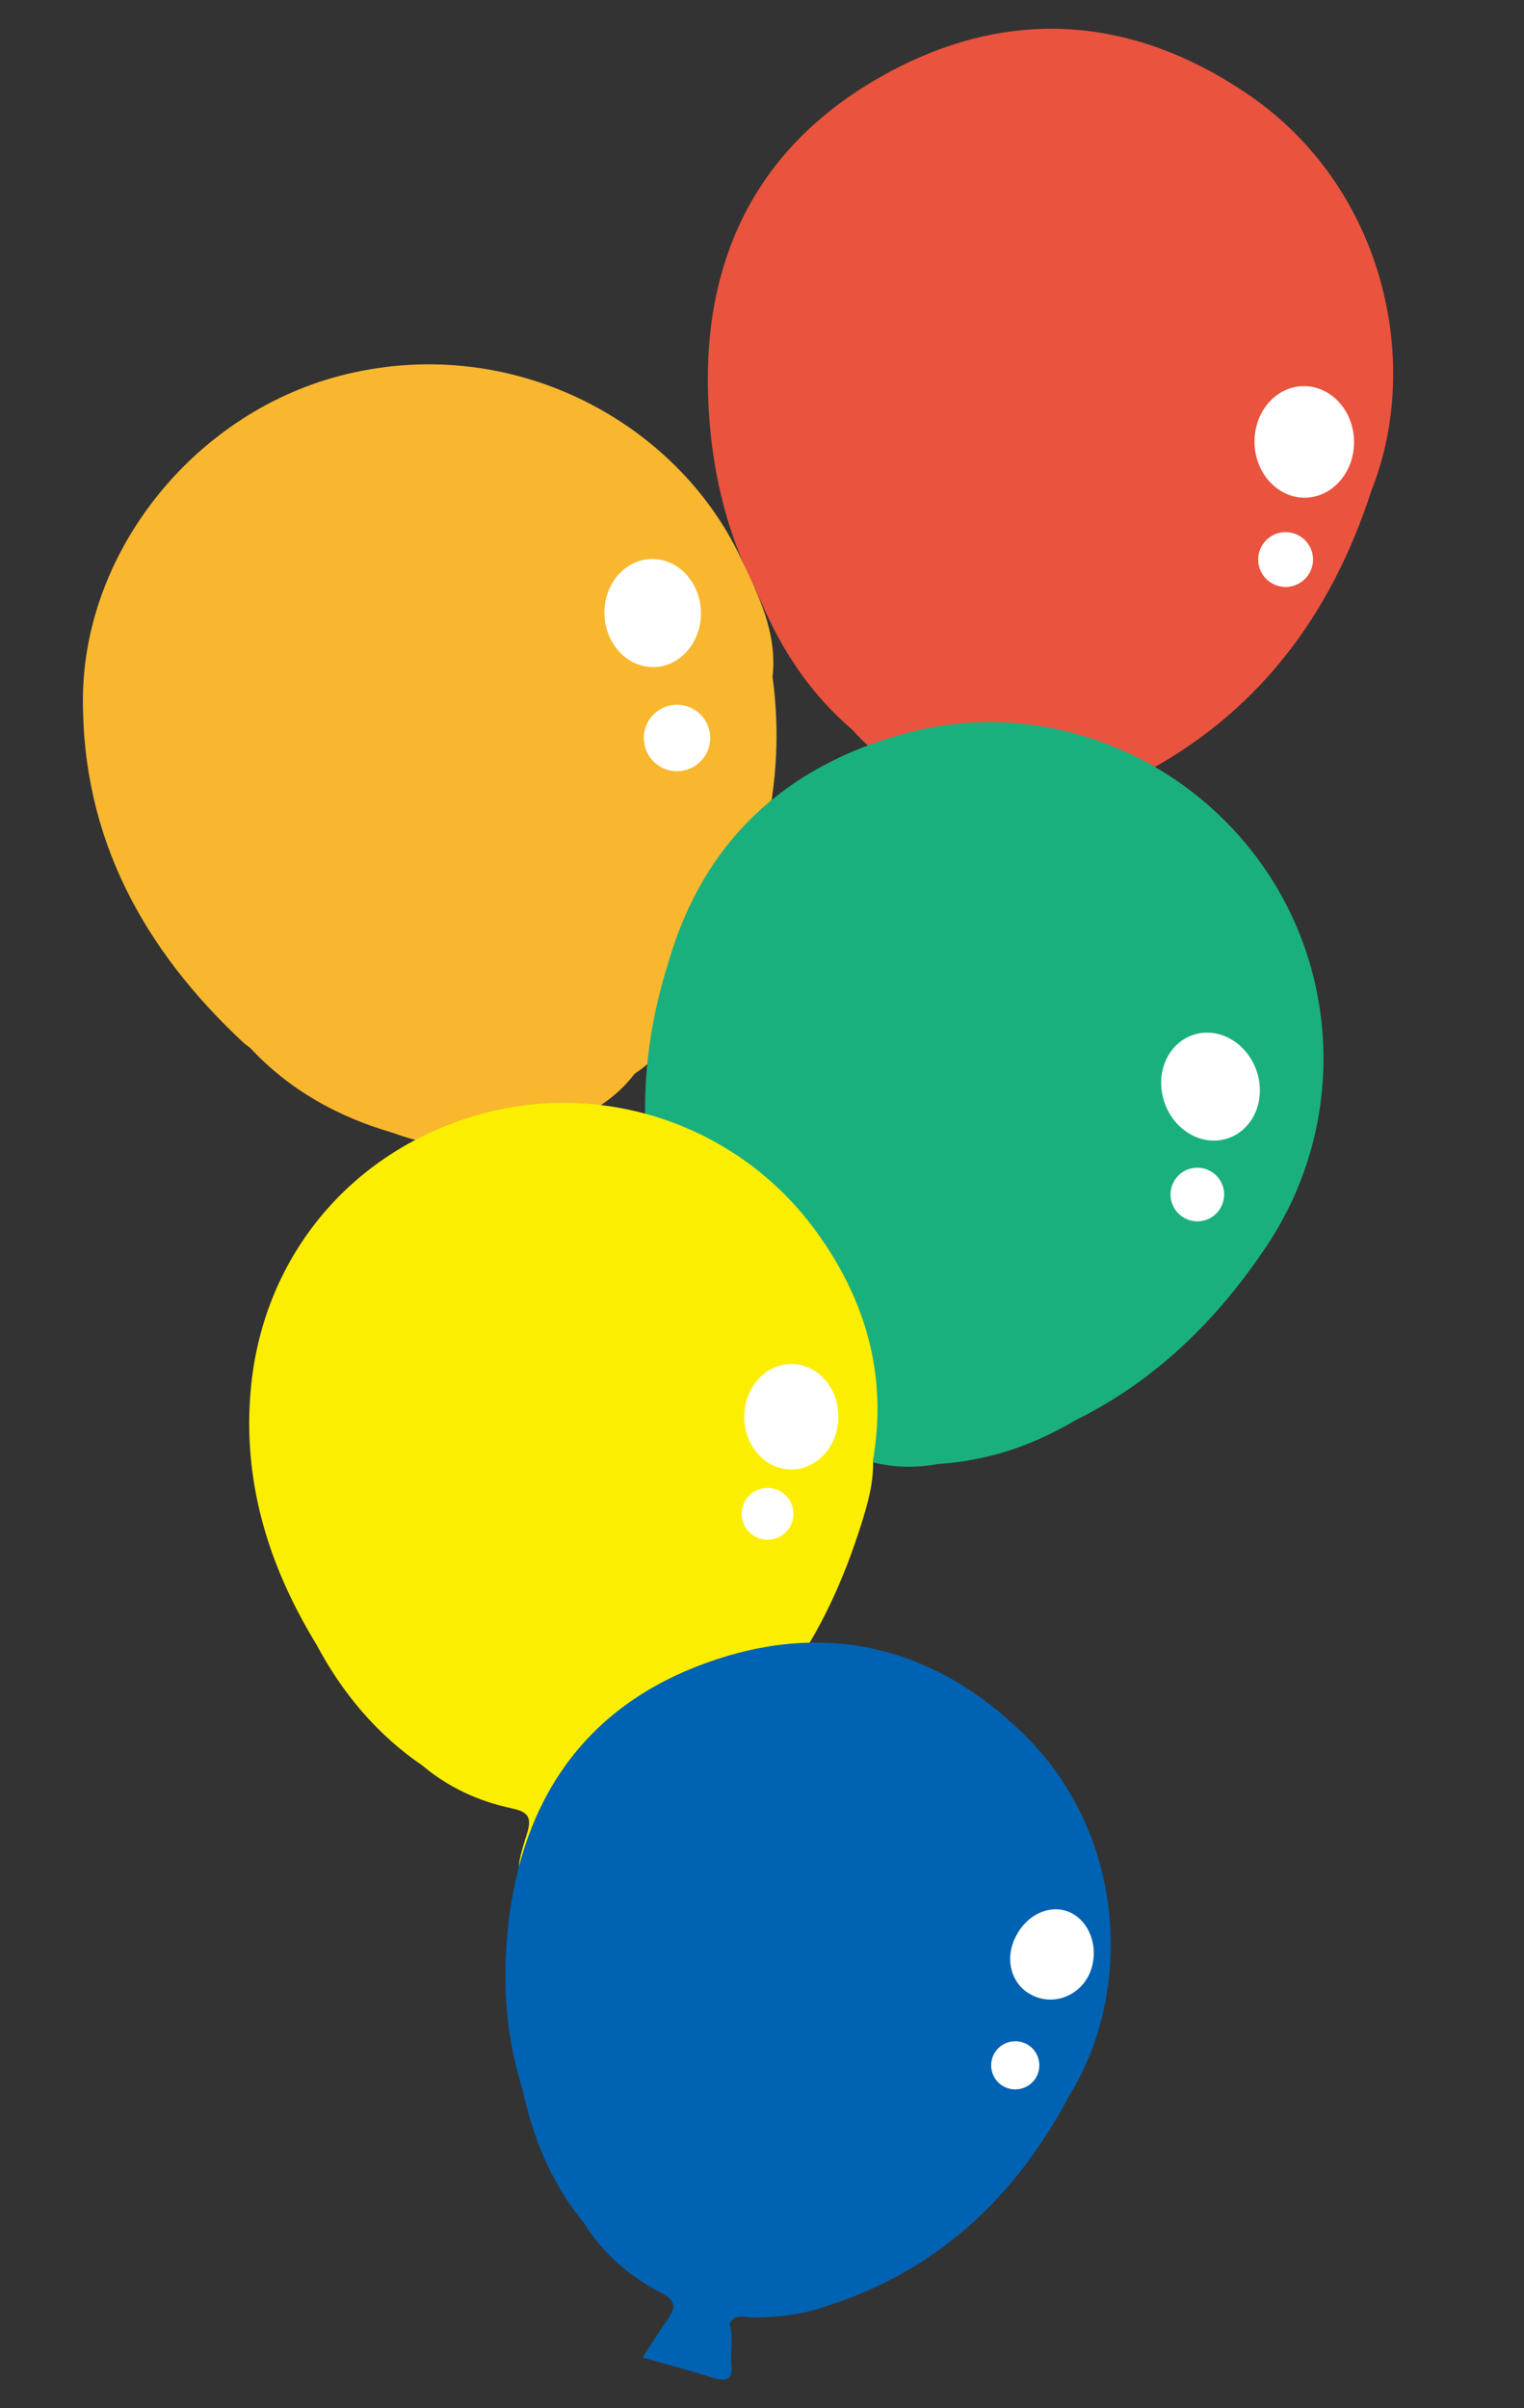 <?xml version="1.0" encoding="utf-8"?>
<!-- Generator: Adobe Illustrator 16.0.0, SVG Export Plug-In . SVG Version: 6.00 Build 0)  -->
<!DOCTYPE svg PUBLIC "-//W3C//DTD SVG 1.1//EN" "http://www.w3.org/Graphics/SVG/1.1/DTD/svg11.dtd">
<svg version="1.1" id="レイヤー_1" xmlns="http://www.w3.org/2000/svg" xmlns:xlink="http://www.w3.org/1999/xlink" x="0px"
	 y="0px" width="212px" height="335px" viewBox="-3 -5 212 335" enable-background="new -3 -5 212 335" xml:space="preserve">
<rect x="-3" y="-5" width="212" height="335" fill="#333333" stroke="none"/>
<g id="レイヤー_1_1_">
	<g>
		<path fill="#EA533E" d="M170.714,8.2c-16.479-11.276-34.053-12.306-51.365-2.426C102.486,15.4,94.831,30.685,95.501,50.115
			c0.32,9.453,2.315,18.509,6.657,26.978c0.243,0.556,0.486,1.122,0.736,1.666c2.918,6.819,6.945,12.864,12.632,17.714
			c3.755,4.245,8.494,7.071,13.793,8.739c2.771,0.86,2.768,2.011,1.773,4.122c-0.956,2.002-1.77,4.077-2.808,6.491
			c4.17,0.444,7.834,0.76,11.455,1.262c2.244,0.304,3.246-0.144,2.563-2.646c-0.562-2.022-0.339-4.225-1.363-6.157
			c0.466-1.927,2.235-1.443,3.456-1.673c3.74-0.705,7.367-1.697,10.705-3.542c16.693-8.546,27.005-22.301,32.687-39.854
			C194.925,45.246,189.449,21.032,170.714,8.2z"/>
		<g>
			<path fill="#FFFFFF" d="M171.514,56.661c0.123,4.277,3.299,7.668,7.136,7.569c3.823-0.119,6.823-3.677,6.706-7.954
				c-0.108-4.279-3.308-7.664-7.136-7.56C174.4,48.816,171.4,52.372,171.514,56.661z"/>
			<path fill="#FFFFFF" d="M172.017,72.942c0.067,2.093,1.817,3.762,3.924,3.706c2.095-0.058,3.76-1.812,3.714-3.921
				c-0.066-2.104-1.819-3.758-3.919-3.708C173.634,69.079,171.97,70.832,172.017,72.942z"/>
		</g>
		<path fill="#F8B72E" d="M104.467,89.155c0.696-6.15-2.011-11.483-4.493-16.687c-8.869-18.682-31.375-31.032-54.759-25.427
			C24.306,52.05,8.68,71.504,8.537,92.083c-0.129,19.485,8.457,35.04,22.399,48.024c0.308,0.232,0.626,0.468,0.925,0.717
			c5.41,5.796,12.076,9.496,19.621,11.705c2.326,0.811,4.629,1.592,7.161,1.58c2.686-0.027,3.672,1.01,3.307,4.06
			c-0.837,6.918-0.605,6.946,6.521,5.739c7.079-1.195,7.178-1.244,4.158-7.886c-1.053-2.291-0.915-3.153,1.653-4.128
			c4.192-1.6,8.178-3.81,11.004-7.536c1.494-1.022,2.938-2.091,3.592-3.876c3.612-2.188,5.056-6.041,6.886-9.479
			C102.733,117.93,106.512,104.129,104.467,89.155z M81.87,139.046c-0.008-0.015-0.017-0.028-0.024-0.042
			c0.023,0.001,0.05,0.001,0.074,0.004C81.902,139.021,81.887,139.031,81.87,139.046z"/>
		<g>
			<path fill="#FFFFFF" d="M94.505,80.037c0.137,4.152-2.754,7.623-6.456,7.754c-3.699,0.127-6.818-3.136-6.963-7.283
				c-0.146-4.152,2.741-7.622,6.452-7.746C91.238,72.628,94.356,75.886,94.505,80.037z"/>
			<path fill="#FFFFFF" d="M95.797,97.494c0.075,2.545-1.912,4.694-4.464,4.777c-2.546,0.096-4.688-1.905-4.774-4.456
				c-0.091-2.55,1.912-4.693,4.454-4.776C93.563,92.945,95.7,94.947,95.797,97.494z"/>
		</g>
		<path fill="#1AB07E" d="M172.648,115.42c-11.205-15.922-31.116-23.527-49.838-18.367c-16.477,4.537-27.851,14.833-32.765,31.611
			c-5.193,16.219-4.249,32.094,2.66,47.639c0.587,2.434,1.871,4.494,3.444,6.395c1.954,3.932,4.938,7.027,8.384,9.586
			c1.855,1.381,1.779,2.141,0.487,3.846c-4.529,5.963-4.461,6.02,2.337,9.025c5.938,2.623,6.075,2.637,6.679-3.824
			c0.263-2.83,0.908-3.893,3.998-3.027c3.045,0.857,6.283,0.932,9.479,0.338c6.855-0.43,13.165-2.559,19.054-6.064
			c11.221-5.541,19.797-13.992,26.677-24.324C183.93,152.222,183.711,131.147,172.648,115.42z M102.076,175.811
			c-0.011,0.012-0.022,0.023-0.034,0.033c-0.026-0.027-0.052-0.049-0.078-0.076C102.002,175.781,102.04,175.799,102.076,175.811z"/>
		<g>
			<path fill="#FFFFFF" d="M158.989,148.358c1.362,3.966,5.326,6.188,8.863,4.971c3.543-1.218,5.308-5.417,3.945-9.375
				c-1.365-3.968-5.33-6.192-8.874-4.981C159.389,140.198,157.623,144.388,158.989,148.358z"/>
			<path fill="#FFFFFF" d="M160.034,162.373c0.668,1.947,2.791,2.984,4.734,2.32c1.95-0.68,2.986-2.795,2.318-4.75
				c-0.673-1.938-2.797-2.975-4.747-2.31C160.39,158.308,159.362,160.432,160.034,162.373z"/>
		</g>
		<path fill="#FBEE00" d="M118.44,198.088c2.069-11.822-1.065-22.443-7.996-31.914c-10.686-14.604-29.227-20.929-46.408-16.244
			c-17.813,4.855-30.303,19.474-32.116,37.957c-1.276,13.012,2.374,24.869,9.114,35.895c3.609,6.777,8.418,12.514,14.794,16.863
			c3.595,3.016,7.746,4.906,12.282,5.883c2.173,0.467,2.976,1.086,2.204,3.514c-1.968,6.287-1.848,6.488,4.791,6.26
			c1.996-0.064,4.553,1.59,6.096-1.189c-0.543-2.598-2.196-5.684-1.301-7.629c0.725-1.598,4.501-1.717,6.847-2.68
			c3.018-1.246,5.934-2.73,8.302-5.076c11.24-8.229,17.64-19.68,21.74-32.639C117.698,204.186,118.562,201.215,118.44,198.088z"/>
		<g>
			<path fill="#FFFFFF" d="M100.527,192.039c-0.009,4.051,2.903,7.346,6.521,7.373c3.613,0.01,6.559-3.254,6.58-7.309
				c0.028-4.057-2.898-7.35-6.509-7.367C103.495,184.717,100.55,187.99,100.527,192.039z"/>
			<path fill="#FFFFFF" d="M100.168,205.555c-0.008,1.992,1.593,3.615,3.587,3.625c1.988,0.016,3.618-1.604,3.622-3.584
				c0.004-1.992-1.597-3.615-3.587-3.623C101.799,201.959,100.175,203.57,100.168,205.555z"/>
		</g>
		<path fill="#0062B2" d="M139.35,236.156c-12.569-12.256-27.639-15.797-44.113-9.836c-16.041,5.781-24.974,17.855-27.331,34.785
			c-1.125,8.234-0.775,16.365,1.713,24.346c0.125,0.531,0.245,1.047,0.384,1.555c1.5,6.354,4.067,12.191,8.258,17.248
			c2.622,4.236,6.296,7.396,10.633,9.641c2.267,1.158,2.092,2.154,0.919,3.844c-1.148,1.588-2.157,3.26-3.417,5.193
			c3.537,1.012,6.664,1.84,9.738,2.807c1.883,0.615,2.821,0.365,2.61-1.898c-0.184-1.838,0.334-3.711-0.253-5.541
			c0.695-1.594,2.156-0.902,3.247-0.92c3.344-0.043,6.63-0.363,9.803-1.451c15.735-4.885,26.735-15.24,34.296-29.58
			C154.727,271.865,153.633,250.092,139.35,236.156z"/>
		<g>
			<path fill="#FFFFFF" d="M138.392,264.211c-1.67,3.023-0.865,6.602,1.873,8.158c2.775,1.637,6.422,0.629,8.092-2.406
				c1.637-3.131,0.666-7.117-2.103-8.742C143.526,259.67,140.04,261.08,138.392,264.211z"/>
			<path fill="#FFFFFF" d="M135.591,280.23c-1.134,1.453-0.887,3.559,0.565,4.703c1.448,1.135,3.562,0.877,4.716-0.572
				c1.134-1.467,0.87-3.564-0.569-4.707C138.85,278.52,136.743,278.771,135.591,280.23z"/>
		</g>
	</g>
</g>
<g id="レイヤー_2" display="none">
	<g display="inline">
		<path fill="#1AB07E" d="M34.396,58.433c3.459,16.921,11.62,30.791,26.26,40.479c2.915,2.064,6.187,3.366,9.593,4.41
			c1.112,0.342,2.809,0.075,3.042,1.917c-1.154,1.691-1.178,3.763-1.91,5.586c-0.896,2.257-0.009,2.779,2.109,2.729
			c3.423-0.09,6.864-0.002,10.788,0.018c-0.712-2.354-1.253-4.368-1.935-6.331c-0.707-2.068-0.588-3.14,2.079-3.651
			c5.104-1.001,9.807-3.137,13.742-6.696c5.796-3.92,10.17-9.125,13.595-15.165c0.289-0.48,0.574-0.981,0.857-1.473
			c4.92-7.427,7.718-15.644,9.001-24.405c2.646-18.007-2.887-33.023-17.572-43.733C88.967,1.123,72.509,0.253,56.005,9.029
			C37.239,19.019,29.625,40.975,34.396,58.433z M72.641,76.724c0.219,0.111,0.468,0.183,0.741,0.226
			c-0.347,0.223-0.695,0.469-1.05,0.753C72.442,77.355,72.544,77.031,72.641,76.724z"/>
		<g>
			<path fill="#FFFFFF" d="M50.218,54.03c-0.56,3.967-3.866,6.792-7.427,6.3c-3.544-0.508-5.964-4.129-5.412-8.098
				c0.548-3.968,3.875-6.786,7.425-6.29C48.347,46.432,50.771,50.052,50.218,54.03z"/>
			<path fill="#FFFFFF" d="M48.056,69.125c-0.28,1.941-2.084,3.311-4.037,3.04c-1.942-0.271-3.309-2.076-3.047-4.035
				c0.279-1.95,2.083-3.307,4.031-3.042C46.953,65.363,48.319,67.168,48.056,69.125z"/>
		</g>
		<path fill="#EA533E" d="M101.453,141.476c1.441,3.349,2.49,7.055,5.689,9.375c0.471,1.716,1.735,2.826,3.051,3.895
			c2.348,3.695,5.896,6.065,9.683,7.882c2.319,1.108,2.383,1.924,1.222,3.979c-3.332,5.963-3.242,6.015,3.269,7.68
			c6.554,1.679,6.772,1.671,6.526-4.85c-0.104-2.873,0.896-3.765,3.399-3.53c2.36,0.208,4.571-0.343,6.806-0.921
			c7.207-1.476,13.715-4.41,19.209-9.398c0.299-0.208,0.613-0.404,0.92-0.597c14.012-11.034,23.227-24.88,24.615-43.067
			c1.46-19.21-11.611-38.569-30.729-44.862c-21.383-7.041-43.336,2.738-53.056,19.479c-2.718,4.665-5.658,9.429-5.483,15.221
			C93.505,115.573,95.961,128.739,101.453,141.476z M113.745,150.015c0.022,0.001,0.047,0.002,0.069,0.003
			c-0.01,0.012-0.018,0.024-0.026,0.037C113.773,150.04,113.759,150.029,113.745,150.015z"/>
		<g>
			<path fill="#FFFFFF" d="M111.672,85.766c-0.561,3.849,1.77,7.379,5.199,7.885c3.429,0.504,6.67-2.207,7.236-6.051
				c0.566-3.848-1.758-7.375-5.198-7.877C115.48,79.214,112.242,81.92,111.672,85.766z"/>
			<path fill="#FFFFFF" d="M108.654,101.873c-0.336,2.36,1.289,4.566,3.654,4.91c2.358,0.354,4.562-1.286,4.905-3.649
				c0.351-2.362-1.29-4.564-3.646-4.907C111.205,97.874,109.008,99.514,108.654,101.873z"/>
		</g>
		<path fill="#0062B2" d="M24.027,152.199c4.19,10.84,10.311,20.303,19.438,27.646c4.67,4.398,10.002,7.627,16.182,9.411
			c2.798,1.191,5.771,1.782,8.728,1.617c3-0.165,3.374,0.938,3.039,3.579c-0.76,6.025-0.63,6.041,5.327,4.852
			c6.823-1.369,6.897-1.404,3.968-7.773c-0.835-1.82-0.749-2.53,1.227-3.416c3.669-1.639,7.024-3.86,9.609-7.059
			c1.823-1.414,3.414-3.037,4.446-5.144c9.47-12.802,13.559-27.118,12.106-42.994c-1.084-16.33-9.388-28.049-23.523-35.542
			c-16.061-8.517-35.798-5.611-49.272,6.663C21.998,116.166,17.518,135.38,24.027,152.199z M87.637,173.544
			c-0.029,0.021-0.057,0.032-0.086,0.054c-0.008-0.013-0.016-0.025-0.024-0.037C87.563,173.555,87.601,173.548,87.637,173.544z"/>
		<g>
			<path fill="#FFFFFF" d="M40.236,139.714c-1.68,3.546-5.599,5.202-8.762,3.704c-3.168-1.502-4.375-5.593-2.694-9.132
				c1.683-3.551,5.603-5.207,8.771-3.712C40.714,132.081,41.921,136.161,40.236,139.714z"/>
			<path fill="#FFFFFF" d="M37.808,152.644c-0.825,1.741-2.909,2.485-4.647,1.665c-1.745-0.833-2.488-2.909-1.663-4.66
				c0.827-1.733,2.911-2.477,4.657-1.655C37.898,148.825,38.634,150.906,37.808,152.644z"/>
		</g>
		<path fill="#F8B72E" d="M70.926,202.29c-0.696-11.213,3.327-20.769,10.759-28.86c11.461-12.473,29.37-16.428,44.865-10.279
			c16.067,6.369,26.166,21.269,25.931,38.654c-0.168,12.236-4.797,22.889-12.215,32.444c-4.062,5.929-9.134,10.765-15.519,14.147
			c-3.659,2.434-7.718,3.76-12.04,4.196c-2.07,0.207-2.881,0.699-2.416,3.039c1.178,6.054,1.044,6.229-5.107,5.325
			c-1.851-0.268-4.401,1.007-5.547-1.74c0.775-2.357,2.634-5.061,2.004-6.962c-0.509-1.562-4.009-2.065-6.09-3.206
			c-2.678-1.474-5.238-3.158-7.196-5.586c-9.6-8.826-14.362-20.145-16.831-32.628C70.982,208.04,70.488,205.186,70.926,202.29z"/>
		<g>
			<path fill="#FFFFFF" d="M83.569,201.318c-0.413,3.768-3.465,6.529-6.833,6.179c-3.361-0.366-5.763-3.71-5.361-7.483
				c0.396-3.777,3.461-6.537,6.822-6.177C81.571,194.195,83.969,197.546,83.569,201.318z"/>
			<path fill="#FFFFFF" d="M82.497,213.928c-0.2,1.854-1.858,3.199-3.713,3c-1.851-0.193-3.199-1.869-2.996-3.711
				c0.202-1.854,1.86-3.195,3.713-2.998C81.354,210.412,82.697,212.081,82.497,213.928z"/>
		</g>
		<path fill="#FFE200" d="M49.373,233.67c12.969-10.094,27.358-11.82,42.063-4.561c14.322,7.048,21.376,19.209,21.807,35.203
			c0.19,7.778-0.981,15.306-4.126,22.474c-0.174,0.479-0.338,0.948-0.52,1.407c-2.058,5.754-5.054,10.918-9.478,15.186
			c-2.88,3.668-6.626,6.227-10.896,7.863c-2.229,0.842-2.171,1.785-1.255,3.479c0.903,1.598,1.667,3.26,2.638,5.188
			c-3.396,0.574-6.39,1.02-9.351,1.599c-1.815,0.376-2.662,0.048-2.231-2.036c0.363-1.691,0.076-3.488,0.814-5.129
			c-0.482-1.556-1.911-1.064-2.925-1.195c-3.105-0.388-6.13-1.026-8.968-2.369c-14.131-6.18-23.288-16.961-28.831-31.088
			C31.353,265.293,34.636,245.148,49.373,233.67z"/>
		<g>
			<path fill="#FFFFFF" d="M52.59,250.562c1.239,2.984,0.12,6.231-2.591,7.395c-2.752,1.232-6.039-0.083-7.278-3.08
				c-1.196-3.082,0.122-6.689,2.867-7.913C48.286,245.805,51.384,247.479,52.59,250.562z"/>
			<path fill="#FFFFFF" d="M53.531,265.757c0.903,1.472,0.454,3.404-1.016,4.318c-1.466,0.903-3.407,0.444-4.328-1.022
				c-0.901-1.484-0.44-3.408,1.02-4.322C50.677,263.827,52.61,264.279,53.531,265.757z"/>
		</g>
	</g>
</g>
</svg>
